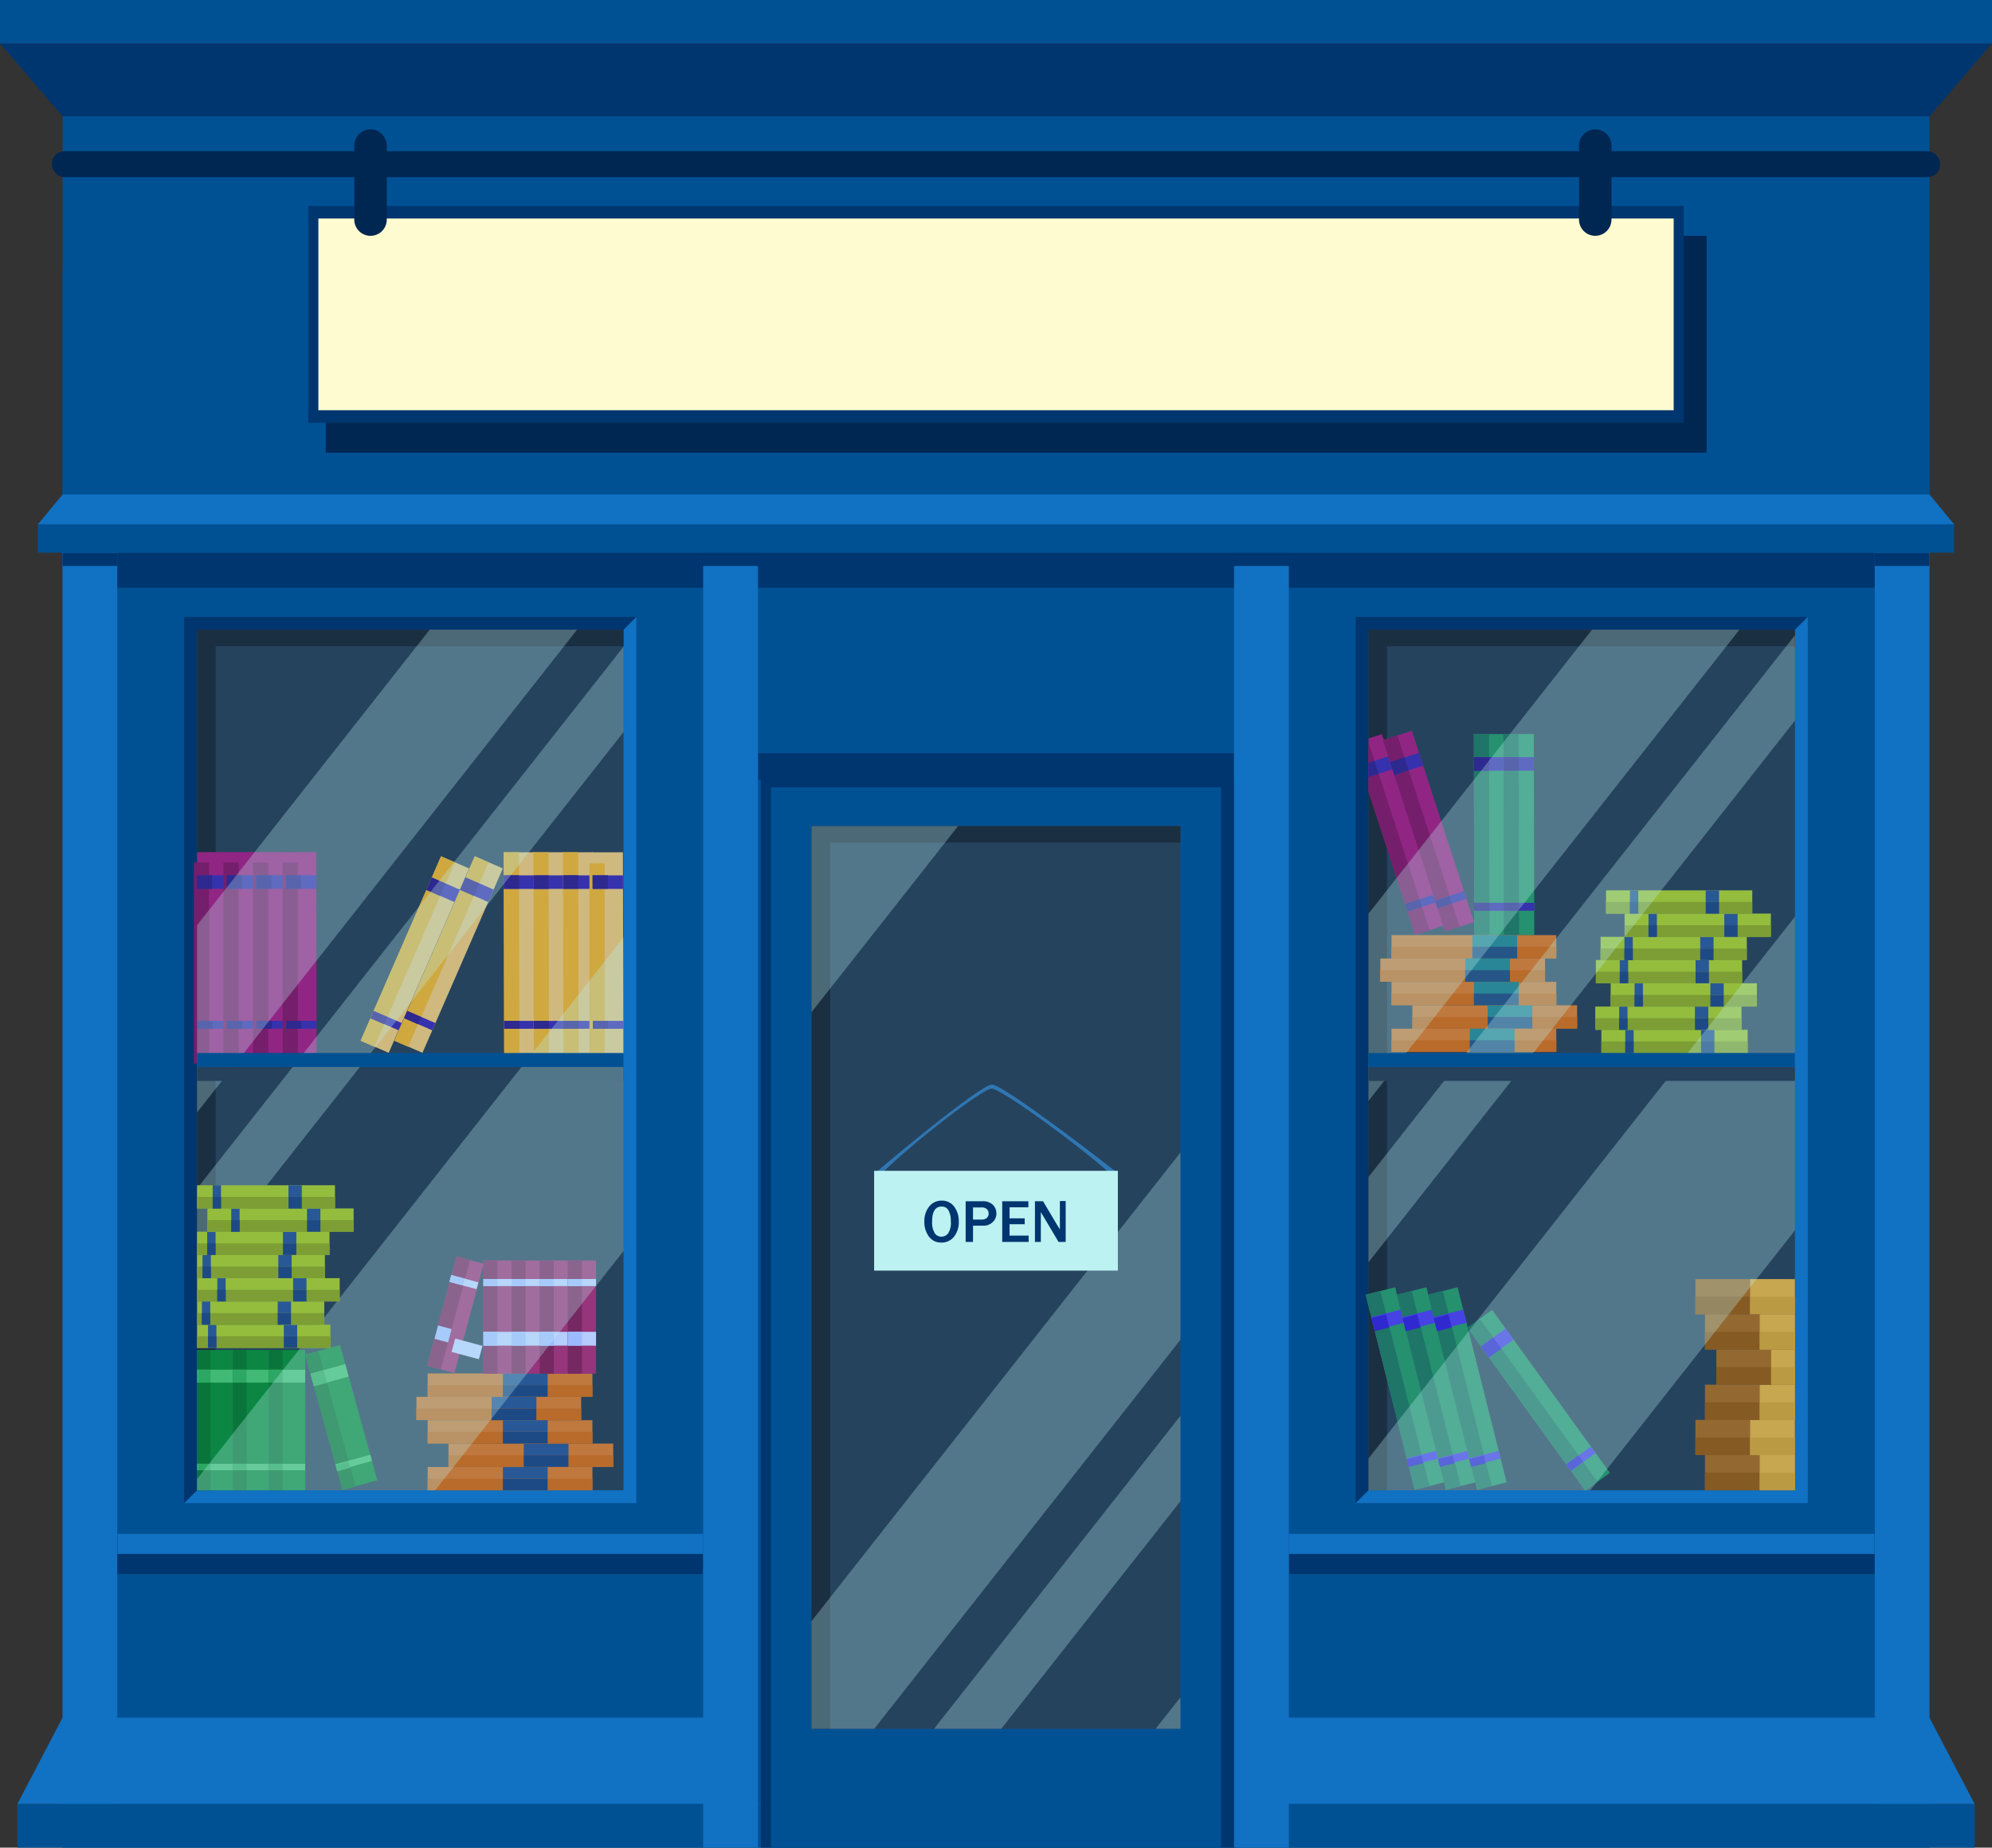 <svg id="Layer_1" data-name="Layer 1" xmlns="http://www.w3.org/2000/svg" xmlns:xlink="http://www.w3.org/1999/xlink" viewBox="0 0 477.14 442.5"><rect x="0" y="0" width="477.14" height="442.5" fill="#333333" stroke="none"/><defs><style>.cls-1{fill:none;}.cls-2{fill:#005194;}.cls-3{fill:#1171c2;}.cls-4{fill:#003670;}.cls-5{fill:#26435e;}.cls-6{fill:#1b2f42;}.cls-7{fill:#2f77b3;}.cls-8,.cls-9{fill:#bcf2f1;}.cls-9{opacity:0.3;}.cls-10{clip-path:url(#clip-path);}.cls-11{fill:#912584;}.cls-12{fill:#751e6b;}.cls-13{fill:#3632ad;}.cls-14{fill:#2d298f;}.cls-15{fill:#25916f;}.cls-16{fill:#1e7568;}.cls-17{fill:#bf793f;}.cls-18{fill:#b86b2a;}.cls-19{fill:#298696;}.cls-20{fill:#255687;}.cls-21{fill:#94bd3e;}.cls-22{fill:#295896;}.cls-23{fill:#7c9e34;}.cls-24{fill:#1d4a85;}.cls-25{fill:#4742e3;}.cls-26{fill:#2f29cf;}.cls-27{fill:#946931;}.cls-28{fill:#855a23;}.cls-29{fill:#c7a750;}.cls-30{fill:#ba9a42;}.cls-31{fill:#cfb97e;}.cls-32{fill:#cfa840;}.cls-33{fill:#25415c;}.cls-34{fill:#0b8743;}.cls-35{fill:#0a753a;}.cls-36{fill:#41ba76;}.cls-37{fill:#2da864;}.cls-38{fill:#96347c;}.cls-39{fill:#752861;}.cls-40{fill:#b5ccff;}.cls-41{fill:#9cbaff;}.cls-42{fill:#002752;}.cls-43{fill:#fffbd1;}.cls-44{clip-path:url(#clip-path-2);}</style><clipPath id="clip-path" transform="translate(-1028.01 -126.41)"><rect class="cls-1" x="1355.81" y="277.23" width="102.14" height="206.1"/></clipPath><clipPath id="clip-path-2" transform="translate(-1028.01 -126.41)"><rect class="cls-1" x="1075.21" y="277.23" width="102.15" height="206.1"/></clipPath></defs><title>36</title><rect class="cls-2" x="14.99" y="27.85" width="447.16" height="414.65"/><rect class="cls-3" x="14.99" y="128.87" width="13.14" height="312.79"/><rect class="cls-3" x="449.02" y="128.87" width="13.14" height="312.79"/><rect class="cls-3" x="4.18" y="432" width="468.78" height="9.66"/><rect class="cls-2" x="4.18" y="432" width="468.78" height="10.5"/><rect class="cls-2" x="14.98" y="64.93" width="447.19" height="60.37"/><polygon class="cls-3" points="462.17 118.43 14.98 118.43 9.08 125.58 468.06 125.58 462.17 118.43"/><polygon class="cls-4" points="462.17 27.85 14.98 27.85 0 10.41 477.14 10.41 462.17 27.85"/><rect class="cls-2" x="308.72" y="128.97" width="140.3" height="290.21"/><rect class="cls-4" x="182.23" y="186.29" width="114.02" height="256.21"/><rect class="cls-2" x="1139.61" y="388.02" width="253.95" height="107.82" transform="translate(680.51 -951.06) rotate(90)"/><rect class="cls-5" x="194.38" y="197.84" width="88.37" height="216.2"/><rect class="cls-2" x="181.56" y="129.64" width="114.02" height="55.82"/><rect class="cls-4" x="181.56" y="180.37" width="114.02" height="6.38"/><rect class="cls-2" x="28.13" y="128.97" width="140.3" height="290.21"/><rect class="cls-4" x="28.13" y="132.36" width="420.89" height="8.42"/><rect class="cls-4" x="449.02" y="132.36" width="13.14" height="3.19"/><rect class="cls-4" x="295.58" y="132.36" width="13.14" height="3.19"/><rect class="cls-4" x="168.42" y="132.36" width="13.14" height="3.19"/><rect class="cls-4" x="14.99" y="132.36" width="13.14" height="3.19"/><rect class="cls-4" x="44.1" y="147.73" width="108.34" height="212.29"/><polygon class="cls-3" points="44.11 360.02 47.21 356.92 149.35 150.82 152.44 147.72 152.44 360.02 44.11 360.02"/><rect class="cls-5" x="47.2" y="150.82" width="102.15" height="206.1"/><rect class="cls-4" x="324.7" y="147.73" width="108.33" height="212.29"/><polygon class="cls-3" points="324.7 360.02 327.8 356.92 429.94 150.82 433.03 147.72 433.03 360.02 324.7 360.02"/><rect class="cls-5" x="327.8" y="150.82" width="102.14" height="206.1"/><polygon class="cls-6" points="198.85 201.81 282.75 201.81 282.75 197.84 194.39 197.84 194.39 414.04 198.85 414.04 198.85 201.81"/><polygon class="cls-6" points="51.66 154.78 149.35 154.78 149.35 150.82 47.2 150.82 47.2 356.92 51.66 356.92 51.66 154.78"/><polygon class="cls-6" points="332.25 154.78 429.94 154.78 429.94 150.82 327.8 150.82 327.8 356.92 332.25 356.92 332.25 154.78"/><rect class="cls-4" x="308.72" y="367.33" width="140.3" height="9.66"/><rect class="cls-4" x="28.13" y="367.33" width="140.3" height="9.66"/><rect class="cls-3" x="308.72" y="367.33" width="140.3" height="4.83"/><rect class="cls-3" x="28.13" y="367.33" width="140.3" height="4.83"/><polygon class="cls-3" points="462.15 411.37 472.96 432 302.15 432 302.15 411.37 462.15 411.37"/><polygon class="cls-3" points="14.99 411.37 4.18 432 176.17 432 176.17 411.37 14.99 411.37"/><path class="cls-7" d="M1293.91,407.48c-7.59-6.9-26.14-20.35-28.36-20.35s-19.21,13.2-26.11,20.09l-1.44-.16c.83-.82,24.79-20.89,27.62-20.89s28.77,20.07,29.68,20.89Z" transform="translate(-1028.01 -126.41)"/><rect class="cls-8" x="209.38" y="280.41" width="58.38" height="23.9"/><path class="cls-4" d="M1253.5,424a3.53,3.53,0,0,1-3-1.45,5.87,5.87,0,0,1-1.08-3.6,5.54,5.54,0,0,1,1.14-3.56,3.72,3.72,0,0,1,3-1.43,3.61,3.61,0,0,1,3,1.43,5.74,5.74,0,0,1,1.1,3.58,5.49,5.49,0,0,1-1.15,3.64A3.71,3.71,0,0,1,1253.5,424Zm0-1.41a2,2,0,0,0,1.61-.79,4.54,4.54,0,0,0,.65-2.84,5.34,5.34,0,0,0-.54-2.63,1.79,1.79,0,0,0-1.68-.95c-1.51,0-2.26,1.21-2.26,3.63a5,5,0,0,0,.58,2.67A1.82,1.82,0,0,0,1253.51,422.59Z" transform="translate(-1028.01 -126.41)"/><path class="cls-4" d="M1261.07,423.85h-1.76v-9.74h4a3.37,3.37,0,0,1,2.53.86,2.83,2.83,0,0,1,.83,2,2.79,2.79,0,0,1-.9,2.16,3.14,3.14,0,0,1-2.26.83h-2.43Zm0-5.36h2.08a1.79,1.79,0,0,0,1.24-.4,1.42,1.42,0,0,0,.43-1.07,1.45,1.45,0,0,0-.4-1,1.88,1.88,0,0,0-1.43-.43h-1.92Z" transform="translate(-1028.01 -126.41)"/><path class="cls-4" d="M1274.4,423.85h-6.33v-9.74h6.26v1.45h-4.5v2.64h3.62v1.41h-3.62v2.73h4.57Z" transform="translate(-1028.01 -126.41)"/><path class="cls-4" d="M1283.27,423.85h-1.71l-3.69-6.22-.28-.46-.27-.45v7.13h-1.41v-9.74h1.94l3.41,5.74.62,1v-6.79h1.39Z" transform="translate(-1028.01 -126.41)"/><polygon class="cls-9" points="282.75 276.03 282.75 320.87 209.4 414.04 194.38 414.04 194.38 388.26 282.75 276.03"/><g class="cls-10"><rect class="cls-11" x="1359.34" y="302.17" width="7.28" height="48.17" transform="translate(-1062.1 311) rotate(-18.01)"/><rect class="cls-12" x="1359.43" y="302.74" width="3.64" height="48.17" transform="translate(-1062.36 310.5) rotate(-18.01)"/><rect class="cls-13" x="1354.1" y="308.53" width="7.28" height="3.24" transform="translate(-1057.38 308.6) rotate(-18.01)"/><rect class="cls-13" x="1364.68" y="341.73" width="7.28" height="1.89" transform="translate(-1066.91 313.46) rotate(-18.01)"/><rect class="cls-14" x="1354.19" y="309.1" width="3.64" height="3.24" transform="translate(-1057.64 308.08) rotate(-18.01)"/><rect class="cls-14" x="1364.77" y="342.29" width="3.64" height="1.89" transform="translate(-1067.17 312.93) rotate(-18.01)"/><rect class="cls-11" x="1366.53" y="301.36" width="7.28" height="48.17" transform="translate(-1061.49 313.19) rotate(-18.01)"/><rect class="cls-12" x="1366.62" y="301.92" width="3.64" height="48.17" transform="translate(-1061.75 312.68) rotate(-18.01)"/><rect class="cls-13" x="1361.29" y="307.72" width="7.28" height="3.24" transform="translate(-1056.77 310.78) rotate(-18.01)"/><rect class="cls-13" x="1371.86" y="340.91" width="7.28" height="1.89" transform="translate(-1066.31 315.64) rotate(-18.01)"/><rect class="cls-14" x="1361.38" y="308.28" width="3.64" height="3.24" transform="translate(-1057.03 310.26) rotate(-18.01)"/><rect class="cls-14" x="1371.95" y="341.47" width="3.64" height="1.89" transform="translate(-1066.56 315.19) rotate(-18.01)"/></g><rect class="cls-15" x="1381.11" y="302.13" width="7.28" height="48.17" transform="translate(-1028.77 -123.18) rotate(-0.13)"/><rect class="cls-16" x="1381.11" y="302.14" width="3.64" height="48.17" transform="translate(-1028.77 -123.18) rotate(-0.13)"/><rect class="cls-13" x="1381.07" y="307.66" width="7.28" height="3.24" transform="translate(-1028.73 -123.18) rotate(-0.13)"/><rect class="cls-13" x="1381.15" y="342.53" width="7.28" height="1.89" transform="translate(-1028.81 -123.16) rotate(-0.13)"/><rect class="cls-14" x="1381.07" y="307.67" width="3.64" height="3.24" transform="translate(-1028.73 -123.16) rotate(-0.13)"/><rect class="cls-14" x="1381.15" y="342.54" width="3.64" height="1.89" transform="translate(-1028.81 -123.19) rotate(-0.13)"/><rect class="cls-15" x="1388.2" y="302.13" width="7.28" height="48.17" transform="translate(-1028.77 -123.16) rotate(-0.13)"/><rect class="cls-16" x="1388.2" y="302.14" width="3.64" height="48.17" transform="translate(-1028.77 -123.16) rotate(-0.13)"/><rect class="cls-13" x="1388.16" y="307.66" width="7.28" height="3.24" transform="translate(-1028.73 -123.16) rotate(-0.13)"/><rect class="cls-13" x="1388.24" y="342.53" width="7.28" height="1.89" transform="translate(-1028.81 -123.14) rotate(-0.13)"/><rect class="cls-14" x="1388.16" y="307.67" width="3.64" height="3.24" transform="translate(-1028.72 -123.19) rotate(-0.13)"/><rect class="cls-14" x="1388.24" y="342.54" width="3.64" height="1.89" transform="translate(-1028.81 -123.17) rotate(-0.13)"/><rect class="cls-17" x="1361.33" y="372.78" width="39.46" height="5.57" transform="translate(1734.1 624.72) rotate(180)"/><rect class="cls-18" x="333.32" y="249.16" width="39.46" height="2.78"/><rect class="cls-17" x="1366.32" y="367.18" width="39.46" height="5.57" transform="translate(1744.08 613.52) rotate(180)"/><rect class="cls-19" x="1384.33" y="367.18" width="10.72" height="5.57" transform="translate(1751.37 613.52) rotate(180)"/><rect class="cls-18" x="338.31" y="243.55" width="39.46" height="2.78"/><rect class="cls-20" x="356.32" y="243.55" width="10.72" height="2.78"/><rect class="cls-17" x="1361.33" y="361.58" width="39.46" height="5.57" transform="translate(1734.1 602.31) rotate(180)"/><rect class="cls-18" x="333.32" y="237.95" width="39.46" height="2.78"/><rect class="cls-17" x="1358.63" y="355.98" width="39.46" height="5.57" transform="translate(1728.71 591.11) rotate(180)"/><rect class="cls-18" x="330.62" y="232.35" width="39.46" height="2.78"/><rect class="cls-17" x="1361.33" y="350.37" width="39.46" height="5.57" transform="translate(1734.1 579.9) rotate(180)"/><rect class="cls-18" x="333.32" y="226.75" width="39.46" height="2.78"/><rect class="cls-19" x="1381.06" y="361.58" width="10.72" height="5.57" transform="translate(1744.83 602.31) rotate(180)"/><rect class="cls-20" x="353.05" y="237.95" width="10.72" height="2.78"/><rect class="cls-19" x="1378.96" y="355.98" width="10.72" height="5.57" transform="translate(1740.64 591.11) rotate(180)"/><rect class="cls-20" x="350.95" y="232.35" width="10.72" height="2.78"/><rect class="cls-19" x="1380.68" y="350.37" width="10.72" height="5.57" transform="translate(1744.08 579.9) rotate(180)"/><rect class="cls-20" x="352.67" y="226.75" width="10.72" height="2.78"/><rect class="cls-19" x="1380.08" y="372.78" width="10.72" height="5.57" transform="translate(1742.87 624.72) rotate(180)"/><rect class="cls-20" x="352.07" y="249.16" width="10.72" height="2.78"/><polygon class="cls-9" points="416.64 150.82 327.8 263.66 327.8 218.82 381.33 150.82 416.64 150.82"/><polygon class="cls-9" points="282.75 339.08 282.75 359.53 239.83 414.04 223.73 414.04 282.75 339.08"/><rect class="cls-21" x="1411.58" y="373.05" width="35.03" height="5.57" transform="translate(1830.19 625.25) rotate(180)"/><rect class="cls-22" x="1435.46" y="373.05" width="3.2" height="5.57" transform="translate(1846.11 625.25) rotate(180)"/><rect class="cls-23" x="383.57" y="249.42" width="35.03" height="2.78"/><rect class="cls-24" x="407.45" y="249.42" width="3.2" height="2.78"/><rect class="cls-22" x="1417.31" y="373.05" width="2" height="5.57" transform="translate(1808.61 625.25) rotate(180)"/><rect class="cls-24" x="389.3" y="249.42" width="2" height="2.78"/><rect class="cls-21" x="1410.11" y="367.48" width="35.03" height="5.57" transform="translate(1827.25 614.12) rotate(180)"/><rect class="cls-22" x="1434" y="367.48" width="3.2" height="5.57" transform="translate(1843.18 614.12) rotate(180)"/><rect class="cls-23" x="382.1" y="243.85" width="35.03" height="2.78"/><rect class="cls-24" x="405.99" y="243.85" width="3.2" height="2.78"/><rect class="cls-22" x="1415.84" y="367.48" width="2" height="5.57" transform="translate(1805.68 614.12) rotate(180)"/><rect class="cls-24" x="387.83" y="243.85" width="2" height="2.78"/><rect class="cls-21" x="1413.81" y="361.91" width="35.03" height="5.57" transform="translate(1834.64 602.98) rotate(180)"/><rect class="cls-22" x="1437.69" y="361.91" width="3.2" height="5.57" transform="translate(1850.57 602.98) rotate(180)"/><rect class="cls-23" x="385.8" y="238.29" width="35.03" height="2.78"/><rect class="cls-24" x="409.68" y="238.29" width="3.2" height="2.78"/><rect class="cls-22" x="1419.54" y="361.91" width="2" height="5.57" transform="translate(1813.07 602.98) rotate(180)"/><rect class="cls-24" x="391.53" y="238.29" width="2" height="2.78"/><rect class="cls-21" x="1410.27" y="356.35" width="35.03" height="5.57" transform="translate(1827.56 591.85) rotate(180)"/><rect class="cls-22" x="1434.15" y="356.35" width="3.2" height="5.57" transform="translate(1843.49 591.85) rotate(180)"/><rect class="cls-23" x="382.26" y="232.72" width="35.03" height="2.78"/><rect class="cls-24" x="406.14" y="232.72" width="3.2" height="2.78"/><rect class="cls-22" x="1416" y="356.35" width="2" height="5.57" transform="translate(1805.98 591.85) rotate(180)"/><rect class="cls-24" x="387.99" y="232.72" width="2" height="2.78"/><rect class="cls-21" x="1411.38" y="350.78" width="35.03" height="5.57" transform="translate(1829.79 580.72) rotate(180)"/><rect class="cls-22" x="1435.26" y="350.78" width="3.2" height="5.57" transform="translate(1845.71 580.72) rotate(180)"/><rect class="cls-23" x="383.37" y="227.16" width="35.03" height="2.78"/><rect class="cls-24" x="407.25" y="227.16" width="3.2" height="2.78"/><rect class="cls-22" x="1417.11" y="350.78" width="2" height="5.57" transform="translate(1808.21 580.72) rotate(180)"/><rect class="cls-24" x="389.1" y="227.16" width="2" height="2.78"/><rect class="cls-21" x="1417.15" y="345.22" width="35.03" height="5.57" transform="translate(1841.32 569.59) rotate(180)"/><rect class="cls-22" x="1441.03" y="345.22" width="3.2" height="5.57" transform="translate(1857.24 569.59) rotate(180)"/><rect class="cls-23" x="389.14" y="221.59" width="35.03" height="2.78"/><rect class="cls-24" x="413.02" y="221.59" width="3.2" height="2.78"/><rect class="cls-22" x="1422.88" y="345.22" width="2" height="5.57" transform="translate(1819.74 569.59) rotate(180)"/><rect class="cls-24" x="394.87" y="221.59" width="2" height="2.78"/><rect class="cls-21" x="1412.7" y="339.65" width="35.03" height="5.57" transform="translate(1832.42 558.46) rotate(180)"/><rect class="cls-22" x="1436.58" y="339.65" width="3.2" height="5.57" transform="translate(1848.34 558.46) rotate(180)"/><rect class="cls-23" x="384.69" y="216.02" width="35.03" height="2.78"/><rect class="cls-24" x="408.57" y="216.02" width="3.2" height="2.78"/><rect class="cls-22" x="1418.43" y="339.65" width="2" height="5.57" transform="translate(1810.84 558.46) rotate(180)"/><rect class="cls-24" x="390.42" y="216.02" width="2" height="2.78"/><polygon class="cls-9" points="429.94 152.14 429.94 172.59 327.8 302.31 327.8 281.87 429.94 152.14"/><polygon class="cls-9" points="276.81 414.04 282.75 406.51 282.75 414.04 276.81 414.04"/><rect class="cls-15" x="1360.88" y="434.99" width="7.28" height="48.17" transform="translate(-1098.73 219.72) rotate(-14.1)"/><rect class="cls-16" x="1360.93" y="435.44" width="3.64" height="48.17" transform="translate(-1098.89 219.3) rotate(-14.1)"/><rect class="cls-25" x="1356.75" y="441.03" width="7.28" height="3.24" transform="translate(-1094.85 218.22) rotate(-14.1)"/><rect class="cls-25" x="1365.08" y="474.88" width="7.28" height="1.89" transform="translate(-1102.68 221.25) rotate(-14.1)"/><rect class="cls-26" x="1356.81" y="441.48" width="3.64" height="3.24" transform="translate(-1095.01 217.79) rotate(-14.09)"/><rect class="cls-26" x="1365.14" y="475.32" width="3.64" height="1.89" transform="translate(-1102.84 220.81) rotate(-14.09)"/><rect class="cls-15" x="1368.37" y="434.99" width="7.28" height="48.17" transform="translate(-1098.5 221.54) rotate(-14.1)"/><rect class="cls-16" x="1368.43" y="435.44" width="3.64" height="48.17" transform="translate(-1098.66 221.13) rotate(-14.1)"/><rect class="cls-25" x="1364.25" y="441.03" width="7.28" height="3.24" transform="translate(-1094.63 220.05) rotate(-14.1)"/><rect class="cls-25" x="1372.58" y="474.88" width="7.28" height="1.89" transform="translate(-1102.45 223.07) rotate(-14.1)"/><rect class="cls-26" x="1364.3" y="441.48" width="3.64" height="3.24" transform="translate(-1094.79 219.61) rotate(-14.09)"/><rect class="cls-26" x="1372.63" y="475.32" width="3.64" height="1.89" transform="translate(-1102.61 222.63) rotate(-14.09)"/><rect class="cls-15" x="1375.84" y="434.99" width="7.28" height="48.17" transform="translate(-1098.28 223.36) rotate(-14.1)"/><rect class="cls-16" x="1375.89" y="435.44" width="3.64" height="48.17" transform="translate(-1098.44 222.94) rotate(-14.1)"/><rect class="cls-25" x="1371.71" y="441.03" width="7.28" height="3.24" transform="translate(-1094.4 221.86) rotate(-14.1)"/><rect class="cls-25" x="1380.04" y="474.88" width="7.28" height="1.89" transform="translate(-1102.23 224.89) rotate(-14.1)"/><rect class="cls-26" x="1371.77" y="441.48" width="3.64" height="3.24" transform="translate(-1094.56 221.43) rotate(-14.09)"/><rect class="cls-26" x="1380.09" y="475.32" width="3.64" height="1.89" transform="translate(-1102.39 224.45) rotate(-14.09)"/><rect class="cls-15" x="1392.9" y="437.59" width="7.28" height="48.17" transform="translate(-1033.72 779.3) rotate(-35.86)"/><rect class="cls-16" x="1393.24" y="438.66" width="3.64" height="48.17" transform="translate(-1034.62 778.64) rotate(-35.86)"/><rect class="cls-25" x="1382.98" y="446.33" width="7.28" height="3.24" transform="translate(-1027.56 770.89) rotate(-35.86)"/><rect class="cls-25" x="1403.01" y="474.72" width="7.28" height="1.89" transform="translate(-1039.99 787.89) rotate(-35.86)"/><rect class="cls-26" x="1383.32" y="447.4" width="3.64" height="3.24" transform="translate(-1028.46 770.25) rotate(-35.86)"/><rect class="cls-26" x="1403.36" y="475.79" width="3.64" height="1.89" transform="translate(-1040.91 787.2) rotate(-35.86)"/><rect class="cls-27" x="408.39" y="348.49" width="21.55" height="8.43"/><rect class="cls-28" x="408.39" y="352.7" width="21.55" height="4.21"/><rect class="cls-29" x="421.51" y="348.49" width="8.43" height="8.43"/><rect class="cls-30" x="421.51" y="352.7" width="8.43" height="4.21"/><rect class="cls-27" x="406.1" y="340.06" width="21.55" height="8.43"/><rect class="cls-28" x="406.1" y="344.28" width="21.55" height="4.21"/><rect class="cls-29" x="419.21" y="340.06" width="10.72" height="8.43"/><rect class="cls-30" x="419.21" y="344.28" width="10.72" height="4.21"/><rect class="cls-27" x="406.1" y="306.35" width="21.55" height="8.43"/><rect class="cls-28" x="406.1" y="310.56" width="21.55" height="4.21"/><rect class="cls-29" x="419.21" y="306.35" width="10.72" height="8.43"/><rect class="cls-30" x="419.21" y="310.56" width="10.72" height="4.21"/><rect class="cls-27" x="408.39" y="331.63" width="21.55" height="8.43"/><rect class="cls-28" x="408.39" y="335.85" width="21.55" height="4.21"/><rect class="cls-29" x="421.51" y="331.63" width="8.43" height="8.43"/><rect class="cls-30" x="421.51" y="335.85" width="8.43" height="4.21"/><rect class="cls-27" x="411.12" y="323.2" width="18.82" height="8.43"/><rect class="cls-28" x="411.12" y="327.42" width="18.82" height="4.21"/><rect class="cls-29" x="424.24" y="323.2" width="5.7" height="8.43"/><rect class="cls-30" x="424.24" y="327.42" width="5.7" height="4.21"/><rect class="cls-27" x="408.39" y="314.78" width="21.55" height="8.43"/><rect class="cls-28" x="408.39" y="318.99" width="21.55" height="4.21"/><rect class="cls-29" x="421.51" y="314.78" width="8.43" height="8.43"/><rect class="cls-30" x="421.51" y="318.99" width="8.43" height="4.21"/><polygon class="cls-9" points="429.94 219.56 429.94 294.67 380.93 356.92 327.8 356.92 327.8 349.29 429.94 219.56"/><rect class="cls-11" x="1075.27" y="330.43" width="7.28" height="48.17" transform="translate(-1028.83 -123.89) rotate(-0.13)"/><rect class="cls-12" x="1075.27" y="330.44" width="3.64" height="48.17" transform="matrix(1, 0, 0, 1, -1028.83, -123.89)"/><rect class="cls-13" x="1075.23" y="335.96" width="7.28" height="3.24" transform="translate(-1028.79 -123.89) rotate(-0.13)"/><rect class="cls-13" x="1075.31" y="370.83" width="7.28" height="1.89" transform="translate(-1028.87 -123.89) rotate(-0.13)"/><rect class="cls-14" x="1075.23" y="335.97" width="3.64" height="3.24" transform="translate(-1028.8 -123.88) rotate(-0.13)"/><rect class="cls-14" x="1075.31" y="370.84" width="3.64" height="1.89" transform="translate(-1028.87 -123.9) rotate(-0.13)"/><rect class="cls-11" x="1082.36" y="330.43" width="7.28" height="48.17" transform="translate(-1028.83 -123.87) rotate(-0.13)"/><rect class="cls-12" x="1082.36" y="330.44" width="3.64" height="48.17" transform="matrix(1, 0, 0, 1, -1028.83, -123.88)"/><rect class="cls-13" x="1082.32" y="335.96" width="7.28" height="3.24" transform="translate(-1028.79 -123.87) rotate(-0.13)"/><rect class="cls-13" x="1082.4" y="370.83" width="7.28" height="1.89" transform="translate(-1028.87 -123.87) rotate(-0.13)"/><rect class="cls-14" x="1082.32" y="335.97" width="3.64" height="3.24" transform="translate(-1028.79 -123.9) rotate(-0.13)"/><rect class="cls-14" x="1082.4" y="370.84" width="3.64" height="1.89" transform="translate(-1028.87 -123.88) rotate(-0.13)"/><rect class="cls-11" x="1089.45" y="330.43" width="7.28" height="48.17" transform="translate(-1028.83 -123.86) rotate(-0.13)"/><rect class="cls-12" x="1089.45" y="330.44" width="3.64" height="48.17" transform="matrix(1, 0, 0, 1, -1028.83, -123.86)"/><rect class="cls-13" x="1089.41" y="335.96" width="7.28" height="3.24" transform="translate(-1028.79 -123.86) rotate(-0.13)"/><rect class="cls-13" x="1089.49" y="370.83" width="7.28" height="1.89" transform="translate(-1028.87 -123.86) rotate(-0.13)"/><rect class="cls-14" x="1089.41" y="335.97" width="3.64" height="3.24" transform="translate(-1028.8 -123.85) rotate(-0.13)"/><rect class="cls-14" x="1089.49" y="370.84" width="3.64" height="1.89" transform="translate(-1028.87 -123.87) rotate(-0.13)"/><rect class="cls-11" x="1096.53" y="330.43" width="7.28" height="48.17" transform="translate(-1028.83 -123.84) rotate(-0.13)"/><rect class="cls-12" x="1096.53" y="330.44" width="3.64" height="48.17" transform="matrix(1, 0, 0, 1, -1028.83, -123.84)"/><rect class="cls-13" x="1096.49" y="335.96" width="7.28" height="3.24" transform="translate(-1028.79 -123.84) rotate(-0.13)"/><rect class="cls-13" x="1096.57" y="370.83" width="7.28" height="1.89" transform="translate(-1028.87 -123.84) rotate(-0.13)"/><rect class="cls-14" x="1096.49" y="335.97" width="3.64" height="3.24" transform="translate(-1028.8 -123.83) rotate(-0.13)"/><rect class="cls-14" x="1096.57" y="370.84" width="3.64" height="1.89" transform="translate(-1028.87 -123.85) rotate(-0.13)"/><rect class="cls-31" x="1123.73" y="330.99" width="7.28" height="48.17" transform="translate(-792.21 -547.32) rotate(23.55)"/><rect class="cls-32" x="1101.62" y="352.53" width="48.17" height="3.64" transform="translate(-676.96 1118.27) rotate(-66.45)"/><rect class="cls-13" x="1130.5" y="337.93" width="7.28" height="3.24" transform="translate(-797.85 -551.31) rotate(23.55)"/><rect class="cls-13" x="1116.83" y="369.95" width="7.28" height="1.89" transform="translate(-786.45 -543.25) rotate(23.55)"/><rect class="cls-14" x="1130.85" y="337" width="3.24" height="3.64" transform="translate(-658.67 1115.15) rotate(-66.45)"/><rect class="cls-14" x="1117.86" y="368.35" width="1.89" height="3.64" transform="translate(-695.59 1121.46) rotate(-66.45)"/><rect class="cls-31" x="1131.81" y="330.99" width="7.28" height="48.17" transform="translate(-791.53 -550.55) rotate(23.55)"/><rect class="cls-32" x="1109.69" y="352.53" width="48.17" height="3.64" transform="translate(-672.11 1125.67) rotate(-66.45)"/><rect class="cls-13" x="1138.57" y="337.93" width="7.28" height="3.24" transform="translate(-797.16 -554.55) rotate(23.55)"/><rect class="cls-13" x="1124.91" y="369.95" width="7.28" height="1.89" transform="translate(-785.78 -546.47) rotate(23.55)"/><rect class="cls-14" x="1138.93" y="337" width="3.24" height="3.64" transform="translate(-653.82 1122.55) rotate(-66.45)"/><rect class="cls-14" x="1125.94" y="368.35" width="1.89" height="3.64" transform="translate(-690.76 1128.84) rotate(-66.45)"/><rect class="cls-31" x="1148.75" y="330.44" width="7.28" height="48.17" transform="translate(-1028.84 -123.7) rotate(-0.13)"/><rect class="cls-32" x="1148.75" y="330.44" width="3.64" height="48.17" transform="translate(-1028.83 -123.72) rotate(-0.13)"/><rect class="cls-13" x="1148.71" y="335.97" width="7.28" height="3.24" transform="translate(-1028.8 -123.7) rotate(-0.13)"/><rect class="cls-13" x="1148.79" y="370.84" width="7.28" height="1.89" transform="translate(-1028.87 -123.72) rotate(-0.13)"/><rect class="cls-14" x="1148.71" y="335.97" width="3.64" height="3.24" transform="translate(-1028.79 -123.74) rotate(-0.13)"/><rect class="cls-14" x="1148.79" y="370.84" width="3.64" height="1.89" transform="translate(-1028.87 -123.73) rotate(-0.13)"/><rect class="cls-31" x="1155.84" y="330.44" width="7.28" height="48.17" transform="translate(-1028.84 -123.69) rotate(-0.13)"/><rect class="cls-32" x="1155.84" y="330.44" width="3.64" height="48.17" transform="translate(-1028.83 -123.7) rotate(-0.13)"/><rect class="cls-13" x="1155.8" y="335.97" width="7.28" height="3.24" transform="translate(-1028.8 -123.69) rotate(-0.13)"/><rect class="cls-13" x="1155.88" y="370.84" width="7.28" height="1.89" transform="translate(-1028.87 -123.7) rotate(-0.13)"/><rect class="cls-14" x="1155.8" y="335.97" width="3.64" height="3.24" transform="translate(-1028.8 -123.69) rotate(-0.13)"/><rect class="cls-14" x="1155.88" y="370.84" width="3.64" height="1.89" transform="translate(-1028.87 -123.71) rotate(-0.13)"/><rect class="cls-31" x="1162.93" y="330.44" width="7.28" height="48.17" transform="translate(-1028.84 -123.67) rotate(-0.13)"/><rect class="cls-32" x="1162.93" y="330.44" width="3.64" height="48.17" transform="translate(-1028.83 -123.69) rotate(-0.13)"/><rect class="cls-13" x="1162.89" y="335.97" width="7.28" height="3.24" transform="translate(-1028.8 -123.67) rotate(-0.13)"/><rect class="cls-13" x="1162.97" y="370.84" width="7.28" height="1.89" transform="translate(-1028.87 -123.69) rotate(-0.13)"/><rect class="cls-14" x="1162.89" y="335.97" width="3.64" height="3.24" transform="translate(-1028.79 -123.71) rotate(-0.13)"/><rect class="cls-14" x="1162.97" y="370.84" width="3.64" height="1.89" transform="translate(-1028.87 -123.69) rotate(-0.13)"/><rect class="cls-31" x="1170.02" y="330.44" width="7.28" height="48.17" transform="translate(-1028.84 -123.65) rotate(-0.13)"/><rect class="cls-32" x="1170.02" y="330.44" width="3.64" height="48.17" transform="matrix(1, 0, 0, 1, -1028.83, -123.67)"/><rect class="cls-13" x="1169.98" y="335.97" width="7.28" height="3.24" transform="translate(-1028.8 -123.65) rotate(-0.13)"/><rect class="cls-13" x="1170.06" y="370.84" width="7.28" height="1.89" transform="translate(-1028.87 -123.67) rotate(-0.13)"/><rect class="cls-14" x="1169.98" y="335.97" width="3.64" height="3.24" transform="translate(-1028.79 -123.69) rotate(-0.13)"/><rect class="cls-14" x="1170.06" y="370.84" width="3.64" height="1.89" transform="translate(-1028.87 -123.68) rotate(-0.13)"/><polygon class="cls-9" points="138.22 150.82 47.2 266.43 47.2 221.59 102.91 150.82 138.22 150.82"/><rect class="cls-33" x="47.2" y="255.54" width="102.15" height="3.34"/><polygon class="cls-9" points="149.35 154.89 149.35 175.33 47.2 305.08 47.2 284.64 149.35 154.89"/><rect class="cls-34" x="47.2" y="323.32" width="8.63" height="33.61"/><rect class="cls-35" x="47.2" y="323.32" width="3.24" height="33.61"/><rect class="cls-36" x="47.2" y="328.05" width="8.63" height="3.09"/><rect class="cls-36" x="47.2" y="350.58" width="8.63" height="1.54"/><rect class="cls-37" x="47.2" y="328.05" width="3.24" height="3.09"/><rect class="cls-37" x="47.2" y="350.58" width="3.24" height="1.54"/><rect class="cls-34" x="55.83" y="323.32" width="8.63" height="33.61"/><rect class="cls-35" x="55.83" y="323.32" width="3.24" height="33.61"/><rect class="cls-36" x="55.83" y="328.05" width="8.63" height="3.09"/><rect class="cls-36" x="55.83" y="350.58" width="8.63" height="1.54"/><rect class="cls-37" x="55.83" y="328.05" width="3.24" height="3.09"/><rect class="cls-37" x="55.83" y="350.58" width="3.24" height="1.54"/><rect class="cls-34" x="64.47" y="323.32" width="8.63" height="33.61"/><rect class="cls-35" x="64.47" y="323.32" width="3.24" height="33.61"/><rect class="cls-36" x="64.47" y="328.05" width="8.63" height="3.09"/><rect class="cls-36" x="64.47" y="350.58" width="8.63" height="1.54"/><rect class="cls-37" x="64.47" y="328.05" width="3.24" height="3.09"/><rect class="cls-37" x="64.47" y="350.58" width="3.24" height="1.54"/><rect class="cls-34" x="1105.43" y="449.18" width="8.63" height="33.61" transform="translate(-1112.03 185.96) rotate(-15.45)"/><rect class="cls-35" x="1105.53" y="449.9" width="3.24" height="33.61" transform="translate(-1112.32 185.3) rotate(-15.45)"/><rect class="cls-36" x="1102.63" y="454.3" width="8.63" height="3.09" transform="translate(-1109.43 184.86) rotate(-15.45)"/><rect class="cls-36" x="1108.42" y="476.04" width="8.63" height="1.54" transform="translate(-1114.81 187.15) rotate(-15.45)"/><rect class="cls-37" x="1102.72" y="455.02" width="3.24" height="3.09" transform="translate(-1109.72 184.22) rotate(-15.45)"/><rect class="cls-37" x="1108.52" y="476.76" width="3.24" height="1.54" transform="translate(-1115.09 186.48) rotate(-15.44)"/><rect class="cls-17" x="1130.45" y="477.76" width="39.46" height="5.57" transform="translate(1272.35 834.68) rotate(180)"/><rect class="cls-22" x="1148.46" y="477.76" width="10.72" height="5.57" transform="translate(1279.64 834.68) rotate(180)"/><rect class="cls-18" x="102.44" y="354.14" width="39.46" height="2.78"/><rect class="cls-24" x="120.45" y="354.14" width="10.72" height="2.78"/><rect class="cls-17" x="1135.44" y="472.16" width="39.46" height="5.57" transform="translate(1282.33 823.47) rotate(180)"/><rect class="cls-22" x="1153.45" y="472.16" width="10.72" height="5.57" transform="translate(1289.62 823.47) rotate(180)"/><rect class="cls-18" x="107.43" y="348.53" width="39.46" height="2.78"/><rect class="cls-24" x="125.44" y="348.53" width="10.72" height="2.78"/><rect class="cls-17" x="1130.45" y="466.56" width="39.46" height="5.57" transform="translate(1272.35 812.27) rotate(180)"/><rect class="cls-22" x="1148.46" y="466.56" width="10.72" height="5.57" transform="translate(1279.64 812.27) rotate(180)"/><rect class="cls-18" x="102.44" y="342.93" width="39.46" height="2.78"/><rect class="cls-24" x="120.45" y="342.93" width="10.72" height="2.78"/><rect class="cls-17" x="1127.75" y="460.95" width="39.46" height="5.57" transform="translate(1266.96 801.06) rotate(180)"/><rect class="cls-22" x="1145.76" y="460.95" width="10.72" height="5.57" transform="translate(1274.24 801.06) rotate(180)"/><rect class="cls-18" x="99.74" y="337.33" width="39.46" height="2.78"/><rect class="cls-24" x="117.75" y="337.33" width="10.72" height="2.78"/><rect class="cls-17" x="1130.45" y="455.35" width="39.46" height="5.57" transform="translate(1272.35 789.86) rotate(180)"/><rect class="cls-22" x="1148.46" y="455.35" width="10.72" height="5.57" transform="translate(1279.64 789.86) rotate(180)"/><rect class="cls-18" x="102.44" y="331.73" width="39.46" height="2.78"/><rect class="cls-24" x="120.45" y="331.73" width="10.72" height="2.78"/><rect class="cls-38" x="1133.68" y="427.82" width="6.74" height="27.11" transform="translate(-874.97 -405.74) rotate(15)"/><rect class="cls-39" x="1133.74" y="427.39" width="3.37" height="27.11" transform="translate(-875.14 -405.33) rotate(15)"/><rect class="cls-40" x="1135.82" y="432.55" width="6.74" height="1.69" transform="translate(-876.96 -406.58) rotate(15.01)"/><rect class="cls-40" x="1132.34" y="444.74" width="6.74" height="3.31" transform="matrix(0.97, 0.26, -0.26, 0.97, -873.71, -405.23)"/><rect class="cls-41" x="1135.88" y="432.11" width="3.37" height="1.69" transform="translate(-877.12 -406.18) rotate(15.01)"/><rect class="cls-41" x="1132.4" y="444.31" width="3.37" height="3.31" transform="translate(-873.89 -404.81) rotate(15)"/><rect class="cls-38" x="115.79" y="301.88" width="6.74" height="27.11"/><rect class="cls-39" x="115.79" y="301.88" width="3.37" height="27.11"/><rect class="cls-40" x="115.79" y="306.32" width="6.74" height="1.69"/><rect class="cls-40" x="115.79" y="318.97" width="6.74" height="3.31"/><rect class="cls-41" x="115.79" y="306.32" width="3.37" height="1.69"/><rect class="cls-41" x="115.79" y="318.97" width="3.37" height="3.31"/><rect class="cls-38" x="122.54" y="301.88" width="6.74" height="27.11"/><rect class="cls-39" x="122.54" y="301.88" width="3.37" height="27.11"/><rect class="cls-40" x="122.54" y="306.32" width="6.74" height="1.69"/><rect class="cls-40" x="122.54" y="318.97" width="6.74" height="3.31"/><rect class="cls-41" x="122.54" y="306.32" width="3.37" height="1.69"/><rect class="cls-41" x="122.54" y="318.97" width="3.37" height="3.31"/><rect class="cls-38" x="129.28" y="301.88" width="6.74" height="27.11"/><rect class="cls-39" x="129.28" y="301.88" width="3.37" height="27.11"/><rect class="cls-40" x="129.28" y="306.32" width="6.74" height="1.69"/><rect class="cls-40" x="129.28" y="318.97" width="6.74" height="3.31"/><rect class="cls-41" x="129.28" y="306.32" width="3.37" height="1.69"/><rect class="cls-41" x="129.28" y="318.97" width="3.37" height="3.31"/><rect class="cls-38" x="136.03" y="301.88" width="6.74" height="27.11"/><rect class="cls-39" x="136.03" y="301.88" width="3.37" height="27.11"/><rect class="cls-40" x="136.03" y="306.32" width="6.74" height="1.69"/><rect class="cls-40" x="136.03" y="318.97" width="6.74" height="3.31"/><rect class="cls-41" x="136.03" y="306.32" width="3.37" height="1.69"/><rect class="cls-41" x="136.03" y="318.97" width="3.37" height="3.31"/><polygon class="cls-9" points="47.2 354.24 149.35 224.51 149.35 299.62 104.23 356.92 47.2 356.92 47.2 354.24"/><polygon class="cls-9" points="229.49 197.84 194.38 242.42 194.38 197.84 229.49 197.84"/><rect class="cls-2" x="9.08" y="125.57" width="458.99" height="6.79"/><rect class="cls-2" width="477.14" height="10.41"/><rect class="cls-3" x="168.42" y="135.55" width="13.14" height="306.94"/><rect class="cls-3" x="295.58" y="135.55" width="13.14" height="306.94"/><rect class="cls-42" x="1245.46" y="43.48" width="51.92" height="330.76" transform="translate(452.27 -1188.97) rotate(90)"/><rect class="cls-4" x="1240.62" y="36.96" width="51.92" height="329.49" transform="translate(440.27 -1191.29) rotate(90)"/><rect class="cls-43" x="1243.62" y="39.38" width="45.92" height="324.63" transform="translate(440.27 -1191.29) rotate(90)"/><rect class="cls-42" x="12.43" y="36.21" width="452.28" height="6.22" rx="2.99"/><path class="cls-42" d="M1120.65,161.28V179a3.89,3.89,0,0,1-3.89,3.89h0a3.89,3.89,0,0,1-3.89-3.89V161.28a3.89,3.89,0,0,1,3.89-3.89h0A3.89,3.89,0,0,1,1120.65,161.28Z" transform="translate(-1028.01 -126.41)"/><path class="cls-42" d="M1414,161.28V179a3.89,3.89,0,0,1-3.89,3.89h0a3.89,3.89,0,0,1-3.88-3.89V161.28a3.89,3.89,0,0,1,3.88-3.89h0A3.89,3.89,0,0,1,1414,161.28Z" transform="translate(-1028.01 -126.41)"/><g class="cls-44"><rect class="cls-21" x="1072.11" y="443.67" width="35.03" height="5.57" transform="translate(1151.25 766.49) rotate(180)"/><rect class="cls-22" x="1095.99" y="443.67" width="3.2" height="5.57" transform="translate(1167.17 766.49) rotate(180)"/><rect class="cls-23" x="44.1" y="320.04" width="35.03" height="2.78"/><rect class="cls-24" x="67.98" y="320.04" width="3.2" height="2.78"/><rect class="cls-22" x="1077.84" y="443.67" width="2" height="5.57" transform="translate(1129.67 766.49) rotate(180)"/><rect class="cls-24" x="49.83" y="320.04" width="2" height="2.78"/><rect class="cls-21" x="1070.64" y="438.1" width="35.03" height="5.57" transform="translate(1148.31 755.36) rotate(180)"/><rect class="cls-22" x="1094.52" y="438.1" width="3.2" height="5.57" transform="translate(1164.24 755.36) rotate(180)"/><rect class="cls-23" x="42.63" y="314.48" width="35.03" height="2.78"/><rect class="cls-24" x="66.51" y="314.48" width="3.2" height="2.78"/><rect class="cls-22" x="1076.37" y="438.1" width="2" height="5.57" transform="translate(1126.73 755.36) rotate(180)"/><rect class="cls-24" x="48.36" y="314.48" width="2" height="2.78"/><rect class="cls-21" x="1074.34" y="432.54" width="35.03" height="5.57" transform="translate(1155.7 744.23) rotate(180)"/><rect class="cls-22" x="1098.22" y="432.54" width="3.2" height="5.57" transform="translate(1171.63 744.23) rotate(180)"/><rect class="cls-23" x="46.33" y="308.91" width="35.03" height="2.78"/><rect class="cls-24" x="70.21" y="308.91" width="3.2" height="2.78"/><rect class="cls-22" x="1080.07" y="432.54" width="2" height="5.57" transform="translate(1134.12 744.23) rotate(180)"/><rect class="cls-24" x="52.06" y="308.91" width="2" height="2.78"/><rect class="cls-21" x="1070.8" y="426.97" width="35.03" height="5.57" transform="translate(1148.62 733.1) rotate(180)"/><rect class="cls-22" x="1094.68" y="426.97" width="3.2" height="5.57" transform="translate(1164.54 733.1) rotate(180)"/><rect class="cls-23" x="42.79" y="303.34" width="35.03" height="2.78"/><rect class="cls-24" x="66.67" y="303.34" width="3.2" height="2.78"/><rect class="cls-22" x="1076.53" y="426.97" width="2" height="5.57" transform="translate(1127.04 733.1) rotate(180)"/><rect class="cls-24" x="48.52" y="303.34" width="2" height="2.78"/><rect class="cls-21" x="1071.91" y="421.4" width="35.03" height="5.57" transform="translate(1150.84 721.96) rotate(180)"/><rect class="cls-22" x="1095.79" y="421.4" width="3.2" height="5.57" transform="translate(1166.77 721.97) rotate(180)"/><rect class="cls-23" x="43.9" y="297.78" width="35.03" height="2.78"/><rect class="cls-24" x="67.78" y="297.78" width="3.2" height="2.78"/><rect class="cls-22" x="1077.64" y="421.4" width="2" height="5.57" transform="translate(1129.27 721.97) rotate(180)"/><rect class="cls-24" x="49.63" y="297.78" width="2" height="2.78"/><rect class="cls-21" x="1077.68" y="415.84" width="35.03" height="5.57" transform="translate(1162.38 710.83) rotate(180)"/><rect class="cls-22" x="1101.56" y="415.84" width="3.2" height="5.57" transform="translate(1178.3 710.83) rotate(180)"/><rect class="cls-23" x="49.67" y="292.21" width="35.03" height="2.78"/><rect class="cls-24" x="73.55" y="292.21" width="3.2" height="2.78"/><rect class="cls-22" x="1083.41" y="415.84" width="2" height="5.57" transform="translate(1140.8 710.83) rotate(180)"/><rect class="cls-24" x="55.4" y="292.21" width="2" height="2.78"/><rect class="cls-21" x="1073.23" y="410.27" width="35.03" height="5.57" transform="translate(1153.47 699.7) rotate(180)"/><rect class="cls-22" x="1097.11" y="410.27" width="3.2" height="5.57" transform="translate(1169.4 699.7) rotate(180)"/><rect class="cls-23" x="45.22" y="286.65" width="35.03" height="2.78"/><rect class="cls-24" x="69.1" y="286.65" width="3.2" height="2.78"/><rect class="cls-22" x="1078.96" y="410.27" width="2" height="5.57" transform="translate(1131.9 699.7) rotate(180)"/><rect class="cls-24" x="50.95" y="286.65" width="2" height="2.78"/></g><rect class="cls-2" x="47.2" y="252.2" width="102.15" height="3.34"/><rect class="cls-33" x="327.79" y="255.54" width="102.15" height="3.34"/><rect class="cls-2" x="327.79" y="252.2" width="102.15" height="3.34"/></svg>
